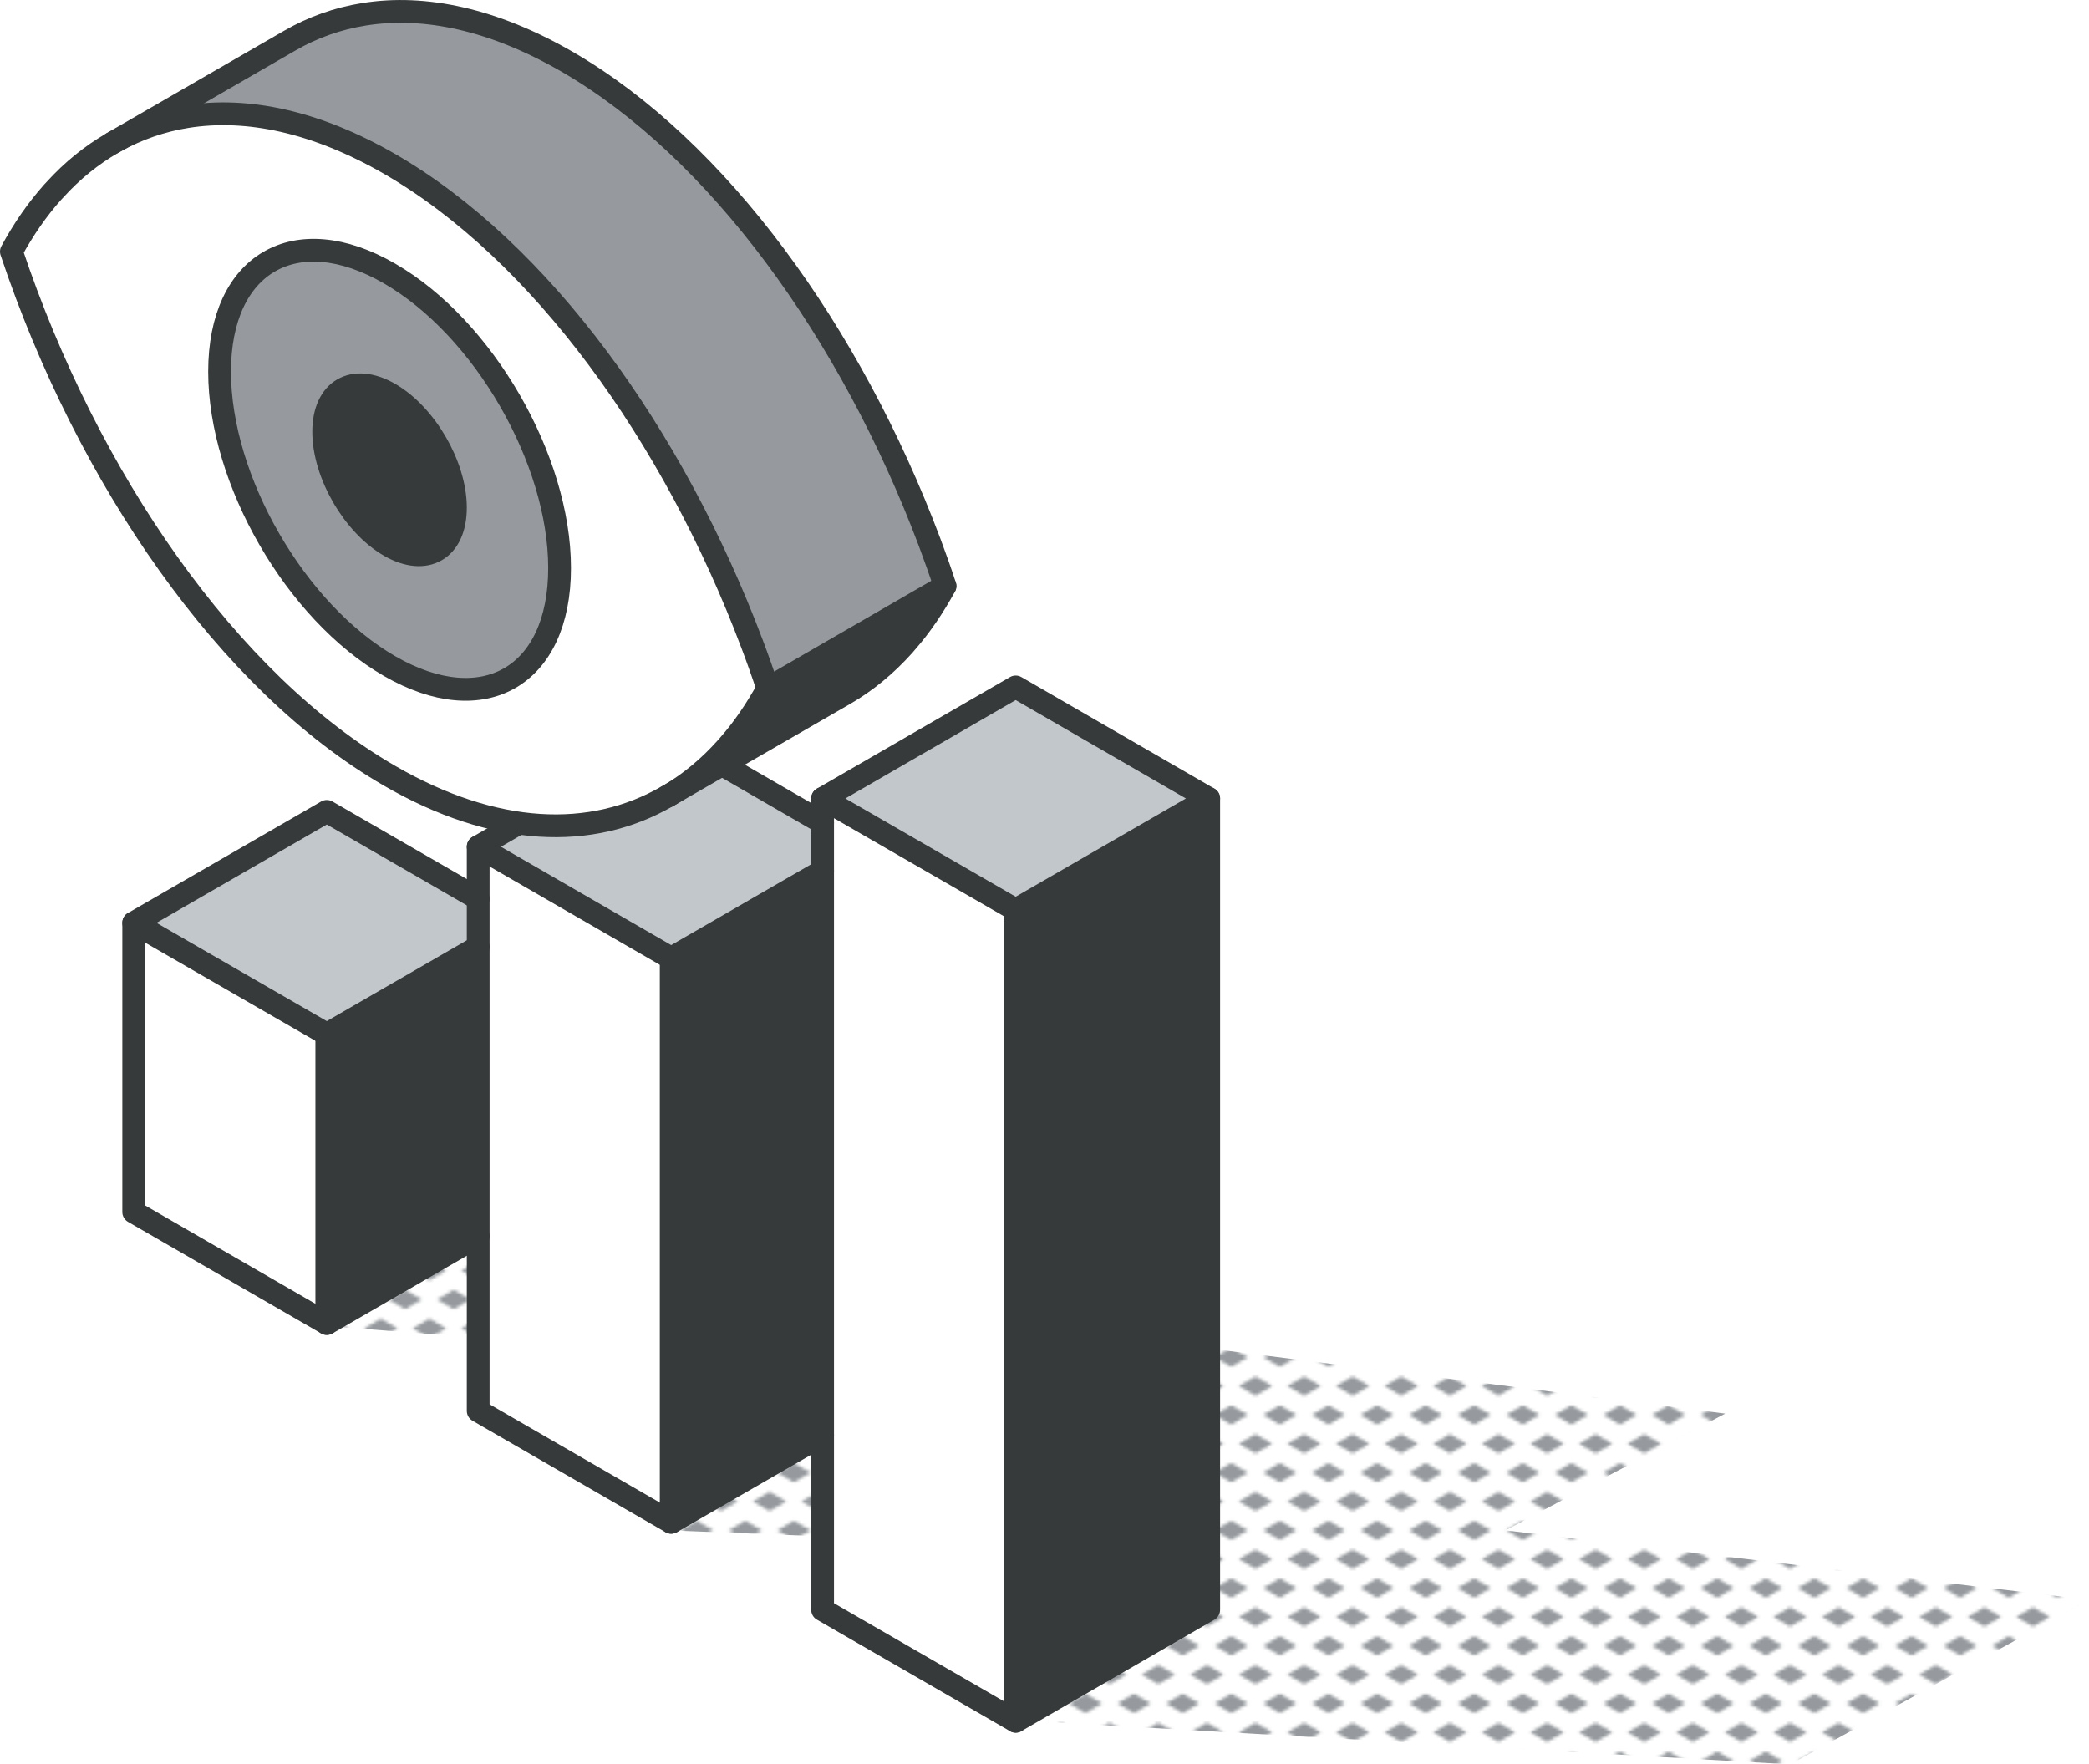 <?xml version="1.0" encoding="UTF-8"?>
<svg id="Layer_2" xmlns="http://www.w3.org/2000/svg" xmlns:xlink="http://www.w3.org/1999/xlink" viewBox="0 0 275.13 232.37">
  <defs>
    <style>
      .cls-1 {
        fill: url(#New_Pattern_Swatch_3);
      }

      .cls-2 {
        fill: #c2c7cc;
      }

      .cls-3 {
        fill: #969a9e;
      }

      .cls-4 {
        fill: #fff;
      }

      .cls-5, .cls-6 {
        fill: none;
      }

      .cls-7 {
        fill: #373a3a;
      }

      .cls-6 {
        stroke: #373a3a;
        stroke-linecap: round;
        stroke-linejoin: round;
        stroke-width: 3px;
      }
    </style>
    <pattern id="New_Pattern_Swatch_3" data-name="New Pattern Swatch 3" x="0" y="0" width="16" height="19" patternTransform="translate(-6289.04 -5194.45) scale(.4)" patternUnits="userSpaceOnUse" viewBox="0 0 16 19">
      <g>
        <rect class="cls-5" x="0" width="16" height="19"/>
        <g>
          <polygon class="cls-3" points="16 22.18 10.5 19 16 15.82 21.5 19 16 22.18"/>
          <polygon class="cls-3" points="8 12.68 2.5 9.5 8 6.32 13.5 9.5 8 12.68"/>
        </g>
        <polygon class="cls-3" points="0 22.18 -5.5 19 0 15.82 5.5 19 0 22.18"/>
        <polygon class="cls-3" points="16 3.18 10.5 0 16 -3.18 21.5 0 16 3.18"/>
        <polygon class="cls-3" points="0 3.18 -5.5 0 0 -3.18 5.5 0 0 3.18"/>
      </g>
    </pattern>
  </defs>
  <g id="icons_design">
    <g>
      <polygon class="cls-1" points="198.28 201.55 227.22 186.17 104.69 170.71 86.9 138.26 43.55 145.67 44.69 174.76 97.27 178.91 88.61 201.57 132.73 203.29 135.96 226.67 235.78 232.37 275.13 210.7 198.28 201.55"/>
      <g>
        <g>
          <g>
            <polygon class="cls-7" points="159.19 105.16 159.19 212.01 133.77 226.69 133.77 119.83 159.19 105.16"/>
            <polygon class="cls-2" points="159.19 105.16 133.77 119.83 108.34 105.16 133.77 90.47 159.19 105.16"/>
            <polygon class="cls-4" points="133.77 119.83 133.77 226.69 108.34 212.01 108.34 105.16 133.77 119.83"/>
            <polygon class="cls-7" points="108.34 114.69 108.34 188.99 88.4 200.49 88.4 126.2 108.34 114.69"/>
            <polygon class="cls-2" points="108.34 108.36 108.34 114.69 88.4 126.2 62.98 111.52 88.4 96.84 108.34 108.36"/>
            <polygon class="cls-4" points="88.4 126.2 88.4 200.49 62.98 185.81 62.98 111.52 88.4 126.2"/>
            <polygon class="cls-7" points="62.98 124.7 62.98 162.79 43.04 174.31 43.04 136.21 62.98 124.7"/>
            <polygon class="cls-2" points="62.98 118.37 62.98 124.7 43.04 136.21 17.61 121.54 43.04 106.86 62.98 118.37"/>
            <polygon class="cls-4" points="43.04 136.21 43.04 174.31 17.61 159.62 17.61 121.54 43.04 136.21"/>
          </g>
          <g>
            <polyline class="cls-6" points="62.98 124.7 43.04 136.21 17.61 121.54 43.04 106.86 62.98 118.37"/>
            <line class="cls-6" x1="43.04" y1="136.21" x2="43.04" y2="174.31"/>
            <polyline class="cls-6" points="17.61 121.54 17.61 159.62 43.04 174.31 62.98 162.79"/>
            <polyline class="cls-6" points="108.34 114.69 88.4 126.2 62.98 111.52 88.4 96.84 108.34 108.36"/>
            <line class="cls-6" x1="88.4" y1="126.2" x2="88.4" y2="200.49"/>
            <polyline class="cls-6" points="62.98 111.52 62.98 185.81 88.4 200.49 108.34 188.99"/>
            <polygon class="cls-6" points="108.34 105.16 133.77 90.47 159.19 105.16 133.77 119.83 108.34 105.16"/>
            <line class="cls-6" x1="133.77" y1="119.83" x2="133.77" y2="226.69"/>
            <polyline class="cls-6" points="108.34 105.16 108.34 212.01 133.77 226.69 159.19 212.01 159.19 105.16"/>
          </g>
        </g>
        <g id="eye">
          <g>
            <path class="cls-3" d="M124.46,77.18l-23.34,13.47c-.64-1.97-1.33-3.9-2.06-5.83-10.38-27.55-27.89-51.79-47.76-63.26-9.64-5.55-18.69-7.49-26.69-6.22-3.32.53-6.48,1.63-9.38,3.24l22.9-13.22c3.03-1.76,6.33-2.93,9.83-3.49,7.98-1.28,17.05.67,26.68,6.22,19.87,11.47,37.39,35.71,47.77,63.26.72,1.93,1.42,3.86,2.05,5.83Z"/>
            <path class="cls-7" d="M101.12,90.66l23.34-13.47c-1.51,2.75-3.2,5.25-5.09,7.4l-.33.39c-2.37,2.64-4.99,4.8-7.86,6.45l-22.93,13.23c2.7-1.62,5.19-3.69,7.44-6.21l.34-.39c1.89-2.15,3.58-4.64,5.09-7.4Z"/>
            <path class="cls-4" d="M99.06,84.83c.73,1.93,1.42,3.86,2.06,5.83-1.51,2.75-3.2,5.25-5.09,7.4l-.34.39c-2.25,2.52-4.73,4.59-7.44,6.21l-.41.24c-9.95,5.75-22.69,5.29-36.54-2.72C30.06,89.9,11.49,63,1.5,33.13c1.59-2.94,3.42-5.57,5.44-7.83l.3-.32c2.28-2.51,4.81-4.55,7.56-6.14l.44-.25c2.9-1.62,6.06-2.71,9.38-3.24,7.99-1.27,17.05.67,26.69,6.22,19.87,11.47,37.38,35.71,47.76,63.26ZM73.7,74.81c0-14.29-10.02-31.65-22.4-38.79-12.37-7.15-22.38-1.35-22.38,12.93s10.01,31.63,22.38,38.77c12.38,7.15,22.4,1.38,22.4-12.91Z"/>
            <path class="cls-3" d="M51.31,36.02c12.38,7.14,22.4,24.49,22.4,38.79s-10.02,20.05-22.4,12.91c-12.37-7.14-22.38-24.48-22.38-38.77s10.01-20.07,22.38-12.93ZM59.98,66.86c0-5.52-3.89-12.23-8.67-15-4.79-2.76-8.68-.51-8.68,5.01s3.89,12.25,8.68,15.02c4.78,2.75,8.67.51,8.67-5.03Z"/>
            <path class="cls-7" d="M51.31,51.86c4.78,2.77,8.67,9.48,8.67,15s-3.89,7.79-8.67,5.03c-4.79-2.77-8.68-9.5-8.68-15.02s3.89-7.78,8.68-5.01Z"/>
          </g>
          <g>
            <path class="cls-6" d="M15.23,18.6c2.9-1.62,6.06-2.71,9.38-3.24,7.99-1.27,17.05.67,26.69,6.22,19.87,11.47,37.38,35.71,47.76,63.26.73,1.93,1.42,3.86,2.06,5.83-1.51,2.75-3.2,5.25-5.09,7.4l-.34.39c-2.25,2.52-4.73,4.59-7.44,6.21"/>
            <path class="cls-6" d="M87.85,104.89c-9.95,5.75-22.69,5.29-36.54-2.72C30.06,89.9,11.49,63,1.5,33.13c1.59-2.94,3.42-5.57,5.44-7.83l.3-.32c2.28-2.51,4.81-4.55,7.56-6.14"/>
            <path class="cls-6" d="M73.7,74.81c0-14.29-10.02-31.65-22.4-38.79-12.37-7.15-22.38-1.35-22.38,12.93s10.01,31.63,22.38,38.77c12.38,7.15,22.4,1.38,22.4-12.91Z"/>
            <path class="cls-6" d="M59.98,66.86c0-5.52-3.89-12.23-8.67-15-4.79-2.76-8.68-.51-8.68,5.01s3.89,12.25,8.68,15.02c4.78,2.75,8.67.51,8.67-5.03Z"/>
            <path class="cls-6" d="M14.79,18.84l23.34-13.47c3.03-1.76,6.33-2.93,9.83-3.49,7.98-1.28,17.05.67,26.68,6.22,19.87,11.47,37.39,35.71,47.77,63.26.72,1.93,1.42,3.86,2.05,5.83-1.51,2.75-3.2,5.25-5.09,7.4l-.33.39c-2.37,2.64-4.99,4.8-7.86,6.45l-23.34,13.47"/>
            <line class="cls-6" x1="101.12" y1="90.66" x2="124.46" y2="77.18"/>
          </g>
        </g>
      </g>
    </g>
  </g>
</svg>